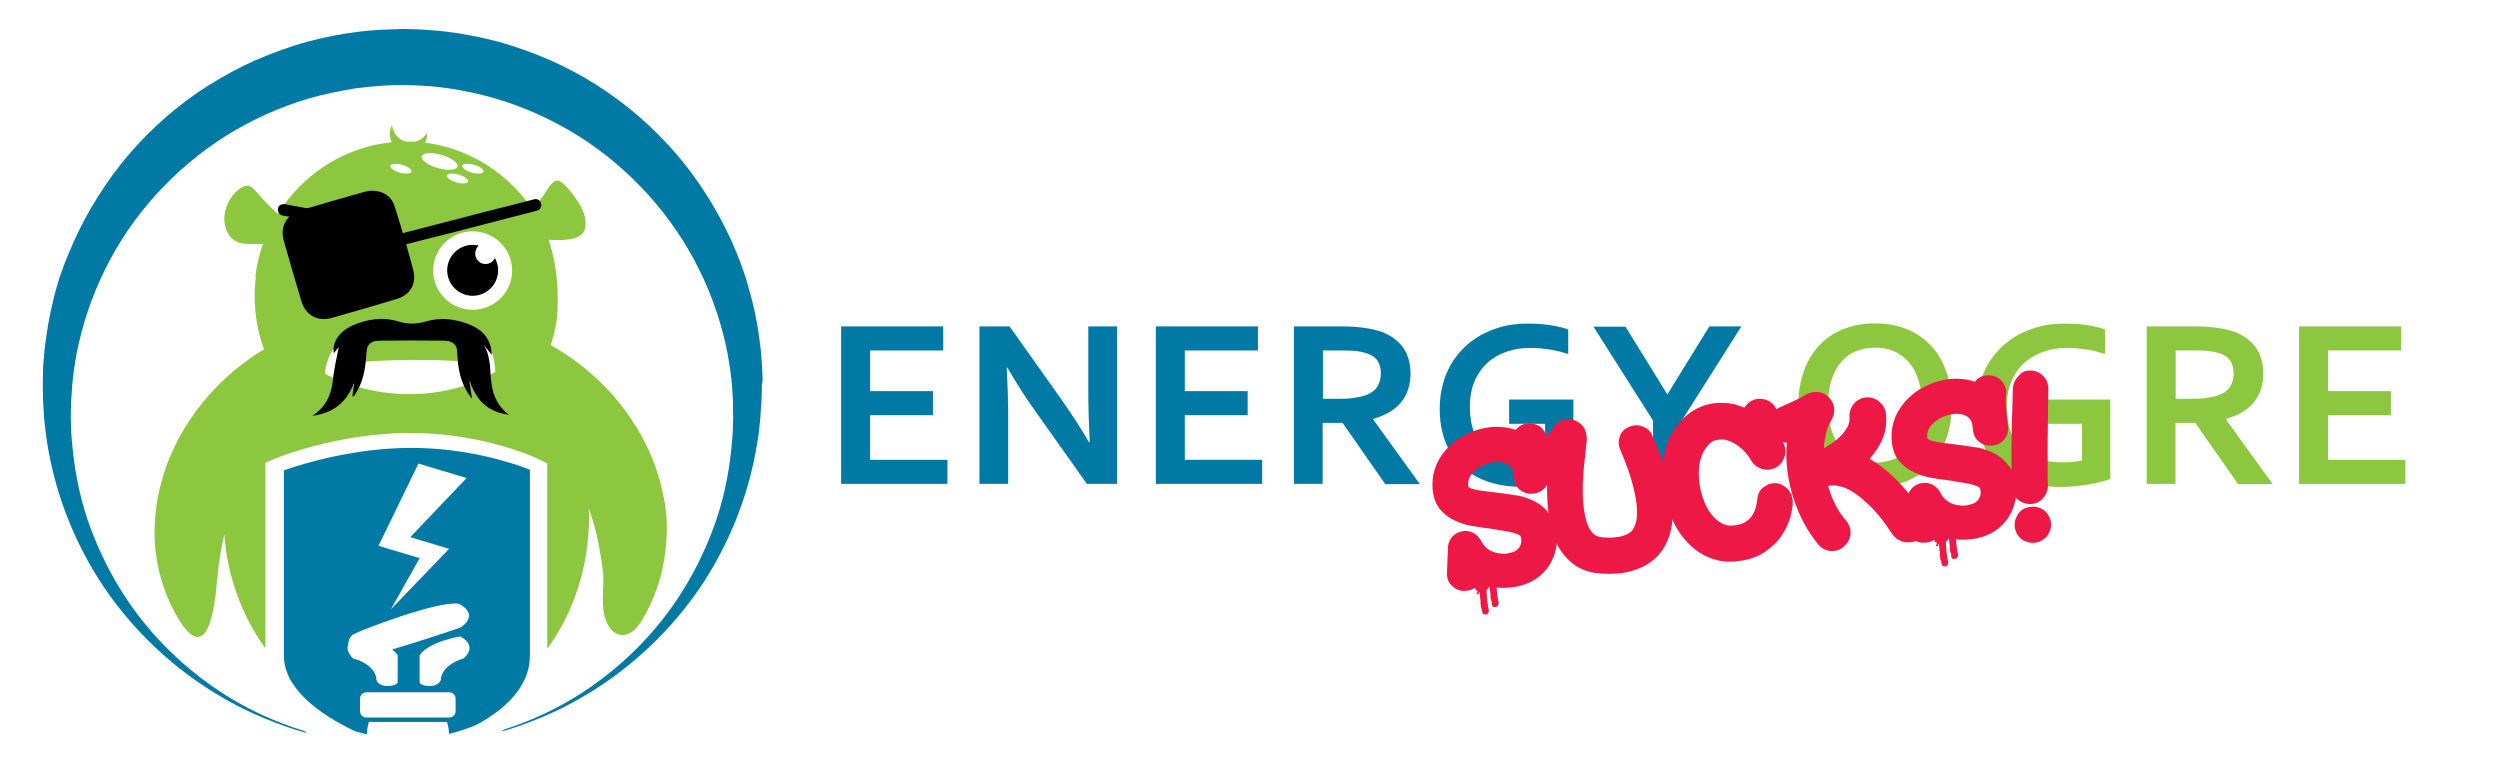 <?xml version="1.0" encoding="utf-8"?>
<!-- Generator: Adobe Illustrator 25.0.1, SVG Export Plug-In . SVG Version: 6.00 Build 0)  -->
<svg version="1.1" baseProfile="basic" id="Layer_1"
	 xmlns="http://www.w3.org/2000/svg" xmlns:xlink="http://www.w3.org/1999/xlink" x="0px" y="0px" viewBox="0 0 1070 326.4"
	 xml:space="preserve">
<style type="text/css">
	.st0{fill:#007AA4;}
	.st1{fill:#8DC63F;}
	.st2{fill:#ED1846;}
</style>
<g>
	<path class="st0" d="M372.4,196.8h33.1v10.3H360v-67.4h43.7V150h-31.3v17.4h26.9v10.3h-26.9L372.4,196.8L372.4,196.8z"/>
	<path class="st0" d="M454.3,171c4.8,6.9,8.8,13,11.8,18.3h0.3c-0.4-8.8-0.6-15.1-0.6-19.1v-30.5h12.3v67.4h-12.9l-22-31
		c-3.9-5.4-7.9-11.6-12-18.7h-0.3c0.4,8.3,0.6,14.7,0.6,19.2v30.5h-12.3v-67.4h12.9L454.3,171z"/>
	<path class="st0" d="M507.1,196.8h33.1v10.3h-45.5v-67.4h43.7V150h-31.3v17.4H534v10.3h-26.9L507.1,196.8L507.1,196.8z"/>
	<path class="st0" d="M603.7,160c0,4.7-1.3,8.7-3.9,12c-2.6,3.3-6.6,5.7-12.1,7.3v0.2l20,27.7h-14.8L574.6,181h-8.5v26.1h-12.3
		v-67.4h20.5c3.4,0,6.5,0.2,9.5,0.6c2.9,0.4,5.4,1,7.5,1.7c4,1.5,7,3.8,9.2,6.7C602.6,151.7,603.7,155.5,603.7,160z M572.2,170.7
		c2.8,0,5.2-0.1,7.2-0.4c2-0.3,3.6-0.6,5-1.1c2.5-0.9,4.2-2.2,5.2-3.9c1-1.6,1.4-3.5,1.4-5.6c0-1.8-0.4-3.4-1.1-4.8
		c-0.8-1.4-2-2.5-3.9-3.3c-1.2-0.5-2.7-0.9-4.4-1.2c-1.8-0.3-4-0.4-6.6-0.4h-8.8v20.7H572.2z"/>
	<path class="st0" d="M661,181.4h-15.1V171h27.5v34c-1,0.4-2.3,0.8-3.9,1.2c-1.6,0.4-3.3,0.8-5.2,1.1s-3.9,0.6-6,0.8
		c-2,0.2-4.1,0.3-6.1,0.3c-6,0-11.3-0.8-15.8-2.4c-4.5-1.6-8.3-3.9-11.3-6.9s-5.3-6.5-6.7-10.6c-1.5-4.1-2.2-8.6-2.2-13.5
		c0-3.5,0.4-6.8,1.2-10s1.9-6.1,3.5-8.8c1.5-2.7,3.4-5.1,5.6-7.3c2.2-2.2,4.7-4,7.5-5.6c2.8-1.5,5.9-2.7,9.2-3.6
		c3.3-0.8,6.9-1.2,10.8-1.2c3.4,0,6.6,0.2,9.7,0.7c3.1,0.5,5.6,1.1,7.5,1.8v10.5c-2.6-0.8-5.3-1.5-7.9-1.9c-2.7-0.4-5.4-0.7-8.1-0.7
		c-3.7,0-7.1,0.5-10.3,1.6s-6,2.7-8.3,4.8s-4.2,4.8-5.5,7.9c-1.3,3.1-2,6.7-2,10.8c0,8,2.1,13.9,6.2,17.9c4.1,4,10,6,17.6,6
		c1.4,0,2.9-0.1,4.4-0.2c1.5-0.2,2.8-0.3,4-0.6v-15.7H661z"/>
	<path class="st0" d="M713.7,168.7l17.9-29h13.7L719.8,180v27.1h-12.3V180L682,139.8h13.7l17.9,29h0.1V168.7z"/>
	<path class="st1" d="M835.3,173.4c0,5.1-0.7,9.8-2.2,14.1s-3.6,8-6.4,11.1c-2.8,3.1-6.2,5.5-10.3,7.2s-8.7,2.6-13.9,2.6
		s-9.8-0.9-13.9-2.6c-4.1-1.7-7.5-4.1-10.3-7.2c-2.8-3.1-4.9-6.8-6.4-11.1s-2.2-9-2.2-14.1s0.7-9.8,2.2-14.1s3.6-8,6.4-11.1
		c2.8-3.1,6.2-5.5,10.3-7.2s8.7-2.6,13.9-2.6s9.8,0.9,13.9,2.6c4.1,1.7,7.5,4.1,10.3,7.2c2.8,3.1,4.9,6.8,6.4,11.1
		C834.6,163.6,835.3,168.3,835.3,173.4z M822.6,173.4c0-4.1-0.5-7.7-1.5-10.8s-2.4-5.6-4.2-7.7c-1.8-2-3.9-3.6-6.3-4.6
		c-2.5-1-5.1-1.5-8.1-1.5c-2.9,0-5.6,0.5-8.1,1.5s-4.6,2.5-6.3,4.6c-1.8,2-3.2,4.6-4.2,7.7c-1,3.1-1.5,6.7-1.5,10.8
		s0.5,7.7,1.5,10.8s2.4,5.6,4.2,7.7c1.8,2,3.9,3.6,6.3,4.6c2.5,1,5.1,1.5,8.1,1.5c2.9,0,5.6-0.5,8.1-1.5s4.6-2.6,6.3-4.6
		c1.8-2,3.2-4.6,4.2-7.7S822.6,177.5,822.6,173.4z"/>
	<path class="st1" d="M890.8,181.4h-15.1V171h27.5v34c-1,0.4-2.3,0.8-3.9,1.2c-1.6,0.4-3.3,0.8-5.2,1.1s-3.9,0.6-6,0.8
		c-2,0.2-4.1,0.3-6.1,0.3c-6,0-11.3-0.8-15.8-2.4c-4.5-1.6-8.3-3.9-11.3-6.9s-5.3-6.5-6.7-10.6c-1.5-4.1-2.2-8.6-2.2-13.5
		c0-3.5,0.4-6.8,1.2-10s1.9-6.1,3.5-8.8c1.5-2.7,3.4-5.1,5.6-7.3c2.2-2.2,4.7-4,7.5-5.6c2.8-1.5,5.9-2.7,9.2-3.6
		c3.3-0.8,6.9-1.2,10.8-1.2c3.4,0,6.6,0.2,9.7,0.7c3.1,0.5,5.6,1.1,7.5,1.8v10.5c-2.6-0.8-5.3-1.5-7.9-1.9c-2.7-0.4-5.4-0.7-8.1-0.7
		c-3.7,0-7.1,0.5-10.3,1.6s-6,2.7-8.3,4.8s-4.2,4.8-5.5,7.9c-1.3,3.1-2,6.7-2,10.8c0,8,2.1,13.9,6.2,17.9c4.1,4,10,6,17.6,6
		c1.4,0,2.9-0.1,4.4-0.2c1.5-0.2,2.8-0.3,4-0.6v-15.7H890.8z"/>
	<path class="st1" d="M968.7,160c0,4.7-1.3,8.7-3.9,12c-2.6,3.3-6.6,5.7-12.1,7.3v0.2l20,27.7h-14.8L939.6,181h-8.5v26.1h-12.3
		v-67.4h20.5c3.4,0,6.5,0.2,9.5,0.6c2.9,0.4,5.4,1,7.5,1.7c4,1.5,7,3.8,9.2,6.7C967.6,151.7,968.7,155.5,968.7,160z M937.2,170.7
		c2.8,0,5.2-0.1,7.2-0.4c2-0.3,3.6-0.6,5-1.1c2.5-0.9,4.2-2.2,5.2-3.9c1-1.6,1.4-3.5,1.4-5.6c0-1.8-0.4-3.4-1.1-4.8
		c-0.8-1.4-2-2.5-3.9-3.3c-1.2-0.5-2.7-0.9-4.4-1.2c-1.8-0.3-4-0.4-6.6-0.4h-8.8v20.7H937.2z"/>
	<path class="st1" d="M996.4,196.8h33.1v10.3H984v-67.4h43.7V150h-31.3v17.4h26.9v10.3h-26.9L996.4,196.8L996.4,196.8z"/>
</g>
<g>
	<path class="st0" d="M157.9,309h33.4c0,0,0.8,2.2,0.9,5.1c4.1-1,8-2.3,11.8-3.9c12-6.5,22.8-16.2,22.8-29.6V201
		c-8.1-3.1-27.2-9.3-50.7-9.3c-24,0-45.5,6.4-54.6,9.6v79.3c0,14.1,15.2,25.1,30.3,32.3c1.7,0.5,3.5,1,5.2,1.4
		C157.1,311.3,157.9,309,157.9,309z M198.4,281.8c-10.1,3.2-9.7,9.1-9.7,9.1s-0.6,2.7-4.7,2.7c-4.2,0-4.4-1.6-4.4-1.6v-11.5
		c3.9-6,17.4-8.1,17.4-8.1C205,276.7,198.4,281.8,198.4,281.8z M179.1,198.4l20.6,6.2l-24.1,25.3l16.6,5l-24.9,25.9l12.3-21.9
		l-17.6-5.3L179.1,198.4z M149.9,280.3c-0.8-1.1-1.6-2.6-0.9-4.3c0.1-1.9,0.8-3.7,2.4-4.6c2.9-1.6,35.9-14.4,45-13
		c0,0,9.3,4.3,0.7,10.2c0,0-15.8,5.4-29.3,9.4c0.9,0.7,1.8,1.5,2.4,2.4V292c0,0-0.2,1.6-4.4,1.6s-4.7-2.7-4.7-2.7s0.4-5.6-8.9-8.8
		C151.2,282.1,150.5,281.4,149.9,280.3z M154.1,304.4V299c0-1.5,1.2-2.7,2.7-2.7h35.5c1.5,0,2.7,1.2,2.7,2.7v5.4
		c0,1.5-1.2,2.7-2.7,2.7h-35.5C155.3,307.1,154.1,305.9,154.1,304.4z"/>
	<path class="st0" d="M326.3,159.8c-0.1-3.4-0.4-6.8-0.7-10.2c-0.8-6.8-1.8-13.7-3.6-20.5c-0.8-3.4-1.9-6.8-2.8-10.2
		c-1.2-3.3-2.3-6.8-3.7-10.1c-5.4-13.4-12.8-26.2-22-38c-9.3-11.7-20.4-22.3-33-31c-6.3-4.4-13-8.3-20-11.7s-14.2-6.2-21.7-8.6
		c-7.4-2.4-15.1-4-22.9-5.3c-3.9-0.5-7.7-1.1-11.9-1.3c-4.2-0.4-7.5-0.4-11.3-0.5l-6.2,0.2c-2,0-3.9,0.2-5.9,0.3
		c-3.9,0.2-7.8,0.8-11.7,1.3c-7.7,1.2-15.4,2.9-22.9,5.3c-7.4,2.4-14.7,5.2-21.7,8.6c-6.9,3.5-13.6,7.3-20,11.7
		c-12.6,8.7-23.8,19.3-33,31c-9.2,11.8-16.6,24.6-22,37.9c-0.7,1.7-1.4,3.3-2,5s-1.2,3.4-1.8,5c-1,3.4-2.1,6.8-2.8,10.2
		c-1.7,6.8-2.8,13.7-3.6,20.5c-0.3,3.4-0.7,6.8-0.7,10.2c0,1.7-0.1,3.5-0.1,5.1s0.1,3.2,0.1,4.8c0,3.5,0.4,6.7,0.5,9.9
		c0.4,3.3,0.7,6.5,1.2,9.7c4,25.6,14.2,48.2,27.1,66.1c13,17.9,28.5,31.3,43.6,40.7c7.5,4.7,15,8.5,22,11.4
		c6.6,2.7,12.7,4.9,18.5,6.4c-0.3-0.3-0.6-0.5-1-0.8c-11.6-3.6-25.1-9.2-38.6-18.6c-14.4-9.9-29-23.9-40.2-42.1
		c-5.6-9.1-10.4-19.2-14.1-30c-3.6-10.8-5.8-22.5-6.7-34.4c-0.3-3-0.3-6-0.4-9c0.1-3,0-6.2,0.3-9.1c0.1-1.6,0.2-3.2,0.3-4.8
		c0.1-1.6,0.4-3,0.5-4.5c0.3-3,0.9-6.1,1.4-9.1c2.4-12.2,6.4-24.3,12.1-35.8c11.2-23,29.4-43.2,51.7-57.3
		c11.2-7,23.4-12.5,36.1-16.2c6.4-1.8,12.9-3.1,19.5-4.2c3.3-0.4,6.6-0.8,9.9-1c1.7-0.1,3.3-0.3,5-0.3l4.7-0.1
		c3.5,0.1,7.5,0.1,10.5,0.4c3.1,0.1,6.4,0.6,9.7,1c6.6,1,13.1,2.4,19.5,4.2c12.7,3.7,24.9,9.2,36.1,16.2
		c22.3,14.1,40.4,34.3,51.7,57.3c5.7,11.5,9.7,23.6,12.1,35.8c0.5,3.1,1.1,6.1,1.4,9.2c0.2,1.5,0.4,3.1,0.5,4.6s0.2,3.1,0.3,4.6
		l0.1,2.1v2.4c0,1.6,0.1,3.2,0.1,4.7c-0.1,3-0.1,5.9-0.4,8.9c-0.9,12-3.1,23.6-6.7,34.4c-3.7,10.8-8.5,20.9-14.1,30
		c-11.2,18.2-25.8,32.2-40.2,42.1c-12.8,8.9-25.6,14.4-36.8,18c-0.3,0.3-0.6,0.6-0.9,0.8c5.3-1.5,10.8-3.5,16.7-5.9
		c7.1-2.9,14.5-6.7,22.1-11.4c15-9.4,30.6-22.8,43.6-40.7c12.9-17.9,23.1-40.5,27.1-66.1c0.6-3.2,0.8-6.5,1.2-9.8
		c0.1-1.6,0.2-3.1,0.3-4.7l0.2-2.4l0.1-2.6c0-1.7,0.1-3.3,0.1-5C326.5,163.2,326.4,161.5,326.3,159.8z"/>
	<path d="M155.8,105.6c-3,0-5.5-2.5-5.5-5.5c0-1.7,0.8-3.1,1.9-4.1c-1-0.2-2.1-0.4-3.2-0.4c-7.4,0-13.5,6-13.5,13.4
		s6,13.4,13.5,13.4c7.4,0,13.4-6,13.4-13.4c0-2.4-0.6-4.6-1.7-6.6C159.9,104.3,158,105.6,155.8,105.6z"/>
	<path d="M207.8,113c-2.5,0-4.4-2-4.4-4.5c0-1.4,0.6-2.5,1.5-3.4c-0.8-0.2-1.7-0.3-2.6-0.3c-6,0-10.9,4.9-10.9,10.9
		s4.9,10.9,10.9,10.9s10.9-4.9,10.9-10.9c0-1.9-0.5-3.7-1.4-5.3C211.1,112,209.6,113,207.8,113z"/>
	<path class="st1" d="M120.9,93.5c-3.3-3.2-6.8-6.3-9.8-9.8c-2.9-3.4-4.6-6.1-9.1-2.5c-3.6,2.9-6.1,8-6,12.6
		c0.2,6.1,3.5,10.6,10,10.6c3.5,0,9.8,0.3,12.9-1.1c2.2-0.9,2-2,2-4.5C121,98.4,121.1,93.7,120.9,93.5z"/>
	<path class="st1" d="M223.5,92.2c3.6-1.8,6.3-4.9,8.8-8.1c1.5-1.9,3.5-6.4,5.9-6.8c2.7-0.5,7.6,6.7,8.9,8.6
		c2.4,3.6,4.5,8.1,3.1,12.5c-2.3,7.2-21.6,3.4-26.8,3C207.7,100.1,223.5,92.2,223.5,92.2z"/>
	<path class="st1" d="M284.1,213c-0.6-3-1.3-6-2.2-9c-0.9-2.9-1.9-5.9-3.1-8.7c-2.4-5.7-5.3-11-8.6-15.9c-3.3-4.9-6.9-9.4-10.7-13.3
		c-7.6-7.9-15.8-13.9-23.3-18.1c-0.2-0.1-0.3-0.2-0.5-0.2c1.3-3.8,2.1-7.8,2.7-11.8c1.4-18.1-2.1-31-6.1-39.5
		c-0.1,0.1-0.2,0.2-0.3,0.2c-9.6-19.1-28.2-32.9-50.1-35.6c0.7-1.3,1-2.8,0.9-4.3c-0.7,1.2-1.7,2.3-3,3c-0.8,0.4-1.6,0.7-2.4,0.9
		c-1.1-0.1-2.3-0.1-3.5-0.1c-0.1,0-0.2,0-0.2,0c-2-0.5-3.7-1.8-4.8-3.7c-0.6-1.1-1-2.3-1.1-3.4c-1.2,2.2-1.3,5-0.1,7.4
		C144.4,63.2,124.5,78.2,115,99c-0.1,0-0.1-0.1-0.2-0.1c-2.4,5.2-4.6,11.8-5.5,19.6c0,0,0.1,0.1,0.2,0.1c-0.3,2.7-0.5,5.4-0.5,8.1
		c0,8,1.4,15.7,4,22.8c-6.8,4.1-14.1,9.6-20.9,16.7c-3.8,4-7.4,8.4-10.7,13.3c-3.3,4.9-6.2,10.2-8.6,15.9c-1.2,2.8-2.2,5.7-3.1,8.7
		s-1.6,5.9-2.2,9c-1.1,6-1.5,12.1-1.3,17.9c0.3,5.8,1.2,11.4,2.7,16.5c1.4,5.1,3.3,9.6,5.4,13.6c0.5,1,1,1.9,1.6,2.9
		c0.6,0.9,1.1,1.8,1.6,2.7c13.1,19.1,14.9-13.5,15.8-21.9c0.4-4,1-8,1.8-12.1c0.3-1.3,0.6-2.6,0.9-3.9c1.4,18.4,7.8,35.2,17.6,48.7
		V198l4.1-1.7c1.1-0.5,27.1-11,58-11c31.1,0,53.8,10.7,54.8,11.2l3.7,1.8v79.4c11.2-15.3,17.9-35,17.9-56.4c0-1.3,0-2.5-0.1-3.8
		c0.3,1,0.7,2,1,3c1.3,4.1,2.4,8.2,3.2,12.3c0.8,4.1,1.4,8.1,1.9,12.1c0.6,6-0.9,12.5,0.6,18.6c2.2,9.2,9.7,11.4,15.2,3.3
		c0.6-0.8,1.1-1.7,1.6-2.7c0.6-0.9,1.1-1.9,1.6-2.9c2.1-4,4-8.5,5.4-13.6s2.4-10.6,2.7-16.5C285.7,225.1,285.3,219,284.1,213z
		 M197.9,70.9c0.3-0.9,2.5-1.1,5-0.4s4.3,2.1,4,3s-2.5,1.1-5,0.4C199.4,73.1,197.6,71.8,197.9,70.9z M200.4,77.7
		c-0.3,0.9-2.5,1.1-5,0.4s-4.3-2.1-4.1-3c0.3-0.9,2.5-1.1,5-0.4C198.8,75.5,200.6,76.8,200.4,77.7z M180.5,66.9
		c0.4-1.6,4.2-1.8,8.5-0.6c4.2,1.2,7.3,3.5,6.8,5c-0.5,1.6-4.2,1.8-8.5,0.6C183.1,70.7,180,68.4,180.5,66.9z M167,70.9
		c0.3-0.9,2.5-1.1,5-0.4s4.3,2.1,4.1,3c-0.3,0.9-2.5,1.1-5,0.4C168.6,73.1,166.8,71.8,167,70.9z M125.4,109
		c0-13,10.6-23.6,23.6-23.6c13.1,0,23.6,10.6,23.6,23.6S162,132.6,149,132.6S125.4,122.1,125.4,109z M211.7,159.4
		c-1.8,1-3.7,2-5.7,2.9c-0.4,0.2-0.8,0.4-1.2,0.5c-2.1,0.9-4.2,1.7-6.4,2.4c-0.1,0-0.2,0.1-0.3,0.1l0,0c-7.1,2.2-14.9,3.4-23.2,3.4
		c-7.8,0-15.2-1.2-22.1-3.2v0.1c-1.5-0.4-2.9-1-4.3-1.5c-0.6-0.2-1.2-0.4-1.7-0.6c-2.7-1.1-5.4-2.2-7.8-3.6c0.9-7,3.6-12.1,6.8-12.1
		c2.5,0,4.6,3,5.9,7.6c6.8-1.6,40.3-1.8,46.7-0.5c1-6.4,3.6-10.9,6.6-10.9c3.6,0,6.6,6.7,7,15.2
		C211.8,159.3,211.7,159.3,211.7,159.4L211.7,159.4z M202.3,132.6c-9.3,0-16.9-7.5-16.9-16.8S193,99,202.3,99
		c9.3,0,16.9,7.5,16.9,16.8S211.6,132.6,202.3,132.6z"/>
</g>
<path class="st2" d="M655.1,213.8c2.1,0.9,3.9,1.9,5.3,3.2c1.4,1.2,2.5,2.5,3.4,3.9c0.9,1.3,1.5,2.7,1.8,4.1
	c0.4,1.4,0.6,2.7,0.7,3.8c0.2,2.6,0,5.1-0.7,7.5c-0.7,2.4-1.7,4.5-3.1,6.5c-1.4,1.9-3.1,3.6-5.2,5c-2.1,1.4-4.4,2.4-7.1,3
	c-0.6,0.2-1.3,0.4-1.9,0.4c-0.6,0.1-1.2,0.1-1.9,0.2c-0.9,0.1-1.9,0.2-2.9,0.2c-1,0-2,0-3-0.2l0.1,0.6l0,0.1l0,0.2
	c0.1,0.7,0.1,1.4,0.2,2.1c0.1,0.6,0.2,1.3,0.3,2l0.1,0.6c0.1,0.2,0.2,0.5,0.2,0.9c0,0.4,0,0.7-0.1,0.9c-0.2,0.6-0.6,0.9-1.2,1
	c-0.3,0-0.5,0-0.7,0c-0.3,0-0.5-0.2-0.7-0.5c-0.2-0.3-0.2-0.6-0.2-0.9c0-0.1,0-0.1-0.1-0.1c0-0.1,0-0.2,0.1-0.2l0-0.2l0-0.2
	c0-0.1,0-0.1-0.1-0.1l0-0.2c-0.2-0.3-0.3-0.6-0.4-1.1c-0.1-0.5-0.1-1-0.1-1.6c0-0.1,0-0.2,0-0.3c0,0,0-0.1,0-0.3l-0.2-1.5l-0.1-1
	l0-0.4l0-0.1c-0.1,0-0.2,0-0.2-0.1c0,0.1,0,0.3-0.2,0.5c-0.1,0.2-0.3,0.4-0.4,0.4c-0.5,0.2-0.7,0.9-0.5,2.1l0.1,1.2l0,0.1l0,0.2
	c0.1,0.7,0.1,1.4,0.2,2.1c0.1,0.7,0.2,1.4,0.3,2l0.1,0.5c0.1,0.4,0.2,0.7,0.2,1c0,0.3,0,0.6-0.1,0.9c-0.2,0.6-0.5,0.9-1.1,1
	c-0.1,0-0.2,0-0.3,0c-0.1,0-0.2,0-0.3,0c-0.4,0-0.6-0.2-0.8-0.5c-0.1-0.3-0.2-0.7-0.3-1l-0.1-0.1c0-0.1,0-0.1,0.1-0.1l0-0.2l0-0.1
	l0-0.1l-0.1-0.1c-0.1,0-0.1-0.1-0.1-0.3c-0.2-0.2-0.3-0.5-0.3-1c0-0.5-0.1-1-0.2-1.6l0.1-0.2l0-0.2l-0.2-1.6l-0.1-1l0-0.4
	c-0.1-0.6-0.2-1-0.3-1.2c0,0.2-0.1,0.3-0.3,0.4l0,0.1l0.1,0c0,0.2,0,0.4-0.1,0.4c-0.1,0-0.1,0-0.2,0.1c0,0-0.1,0.1-0.2,0.1l-0.1-0.1
	c-0.3,0-0.4-0.1-0.3-0.4l0.1-0.1c0-0.1,0-0.2,0.2-0.2l-0.1-0.1l0.1-0.2l0.1-0.2c0-0.1-0.1-0.3-0.4-0.5l-0.2,0c-0.1,0-0.2,0-0.2-0.1
	l0-0.1l-0.1-0.1c0-0.1-0.1-0.1-0.1-0.2l-0.1-0.5c-0.7,0.4-1.4,0.8-2.2,1c-0.8,0.2-1.6,0.3-2.5,0.3c-2,0-3.8-0.8-5.3-2.3
	c-1.5-1.5-2.1-3.3-2-5.5c0.1-2.8,0.2-5.2,0.3-7.4s0.2-3.2,0.1-3.3c0.1-1.8,0.7-3.3,1.8-4.6c1.1-1.3,2.6-2.1,4.3-2.4
	c1.7-0.3,3.3-0.1,4.8,0.7c1.5,0.8,2.6,2,3.4,3.6c0.6,1.1,1.3,2.1,2.2,2.8c0.9,0.8,1.9,1.4,3.1,1.8c1.1,0.4,2.3,0.6,3.6,0.7
	c1.2,0.1,2.4-0.1,3.5-0.4c1.3-0.3,2.3-0.7,2.9-1.3c0.7-0.6,1.1-1.2,1.4-1.8c0.3-0.6,0.4-1.2,0.4-1.7c0-0.5,0-0.9,0-1.1
	c-0.1-0.5-0.2-0.9-0.3-1.2c-0.2-0.3-0.7-0.6-1.6-1c-1.4-0.5-3-0.9-4.9-1.2c-1.9-0.3-4-0.6-6.1-1c-2.4-0.3-4.9-0.6-7.7-1.1
	c-2.7-0.4-5.3-1.2-7.8-2.4c-2.5-1.1-4.6-2.7-6.3-4.8c-1.8-2-2.8-4.8-3.2-8.1c-0.4-4.2,0.2-8.1,2-11.9s4.6-6.9,8.3-9.7
	c1.9-1.3,3.9-2.4,6.1-3.3c2.1-0.9,4.3-1.5,6.5-1.9c2.2-0.4,4.3-0.5,6.5-0.3c2.1,0.1,4.2,0.5,6.1,1.2c1.7-2.1,3.9-3,6.7-2.7
	c2.1,0.2,3.8,1,5.1,2.7c1.3,1.6,1.9,3.5,1.6,5.6c-0.2,1.3-0.2,2.9,0,5c0.1,2.1,0.3,4,0.5,5.7c0.1,0.6,0.1,1.1,0.2,1.6
	c0.1,0.5,0.1,1,0.1,1.5c0.2,2-0.3,3.8-1.6,5.3c-1.3,1.5-3,2.4-5.1,2.6c-2.1,0.2-3.9-0.3-5.5-1.5c-1.6-1.2-2.5-2.8-2.7-4.9
	c-0.1-0.1-0.2-0.9-0.3-2.3c-0.3-1.4-0.7-2.3-1.3-2.9c-0.6-0.6-1.1-1-1.7-1.2c-1.6-0.8-3.6-1-5.9-0.6c-2.3,0.4-4.4,1.3-6.3,2.6
	c-1.1,0.7-2.1,1.7-3,2.9c-0.9,1.3-1.3,2.8-1.1,4.6l0,0.2c0.3,0.4,0.8,0.8,1.7,1c0.9,0.3,1.9,0.5,3.1,0.7c1.2,0.2,2.4,0.4,3.7,0.5
	c1.3,0.2,2.4,0.3,3.3,0.4c2.6,0.3,5.2,0.7,7.7,1.1C650.4,212.1,652.8,212.8,655.1,213.8z"/>
<path class="st2" d="M697.3,182.7c2-0.9,3.9-0.9,5.9-0.1c2,0.8,3.4,2.1,4.1,4.1c5.1,11.5,7.9,21.3,8.5,29.3c0.6,8-0.9,14.6-4.5,19.7
	c-0.7,1-1.6,2.1-2.7,3.1c-1.1,1.1-2.4,2-3.9,2.9c-1.5,0.9-3.2,1.7-5.2,2.3c-2,0.7-4.2,1.2-6.7,1.4c-1.2,0.1-2.5,0.2-3.9,0.2
	c-1.4,0-2.8-0.1-4.3-0.2c-6.2-0.4-11.2-3-15-7.6c-3.3-4-5.4-8.8-6.3-14.4c-1-5.6-1.3-11.5-1.1-17.8c-1.3,0.1-2.6,0-3.8-0.5
	c-1.2-0.5-2.3-1.3-3.1-2.5c-1.3-1.7-1.9-3.6-1.6-5.6c0.3-2.1,1.2-3.8,2.9-5.1c0.5-0.4,1.2-0.9,1.9-1.6c0.7-0.6,1.5-1.3,2.2-2.1
	c0.7-0.8,1.4-1.6,2.1-2.4c0.7-0.8,1.2-1.6,1.7-2.3c0.9-1.7,2.2-2.9,4-3.6c1.8-0.7,3.5-0.7,5.2-0.1c0.5,0.2,1,0.4,1.7,0.8
	c0.7,0.4,1.3,0.9,1.9,1.6c0.6,0.7,1.1,1.6,1.4,2.7c0.4,1.1,0.5,2.4,0.4,4.1c-0.1,0.4-0.2,0.9-0.2,1.5s-0.1,1.2-0.2,1.9
	c-0.2,1.8-0.4,4.3-0.8,7.5c-0.3,3.2-0.5,6.6-0.5,10.1c0,3.5,0.3,7,0.9,10.2c0.6,3.3,1.6,5.8,3.1,7.7c0.7,0.7,1.3,1.2,2,1.5
	c0.7,0.3,1.5,0.5,2.5,0.6c1.1,0.1,2.3,0.1,3.6,0.1c1.3,0,2.5-0.2,3.7-0.4c1.2-0.2,2.3-0.6,3.3-1.1c1-0.5,1.8-1.1,2.4-2
	c0.4-0.6,0.9-1.7,1.3-3.1c0.4-1.4,0.5-3.4,0.4-6.1s-0.8-5.9-1.8-10c-1-4-2.8-9-5.3-14.9c-0.9-2-0.9-4-0.1-6
	C694,184.8,695.3,183.5,697.3,182.7z"/>
<path class="st2" d="M759.9,206.8c1.1,0,2.1,0.3,3,0.8c0.9,0.5,1.7,1.1,2.4,1.9c0.7,0.8,1.2,1.7,1.5,2.6c0.3,0.9,0.5,1.8,0.5,2.7
	c0,2-0.4,4.3-1.2,7c-0.8,2.7-2.1,5.3-3.9,7.9c-1.8,2.6-4.3,4.8-7.3,6.8c-3,2-6.8,3.2-11.4,3.7l-0.5,0.1c-5.3,0.5-10.1-0.6-14.6-3.2
	c-4.5-2.6-8.2-6.6-11.2-11.8c-1.9-3.4-3.3-7-4.3-10.9c-1-3.9-1.5-7.7-1.5-11.4c0-3.8,0.4-7.4,1.4-10.8c1-3.5,2.4-6.5,4.3-9.1
	c2.6-3.7,5.7-6.5,9.3-8.3c3.6-1.8,7.4-2.6,11.6-2.3c1.5,0,2.9,0.2,4.3,0.5c1.4,0.4,2.8,0.9,4.3,1.5c0.9-1.5,2.1-2.5,3.6-3.2
	c1.5-0.7,3.2-0.8,4.9-0.4c2.1,0.5,3.7,1.7,4.8,3.5c1.1,1.8,1.5,3.8,1,5.9c-0.2,0.5-0.2,1.1-0.1,1.9c0.1,0.8,0.3,1.6,0.5,2.5
	c0.2,0.9,0.5,1.7,0.9,2.5c0.3,0.8,0.7,1.6,1,2.2c1,1.9,1.2,3.9,0.6,6c-0.6,2-1.8,3.6-3.7,4.7c-1,0.5-2,0.8-3,0.9c-1,0.1-2,0-3-0.3
	c-0.9-0.3-1.8-0.7-2.6-1.3c-0.8-0.6-1.5-1.4-2-2.3c-0.7-1.2-1.6-2.4-2.5-3.5c-1-1.1-2-2-3.1-2.8c-1.1-0.8-2.2-1.4-3.4-1.9
	c-1.2-0.5-2.3-0.8-3.4-0.8c-1,0-2.2,0.1-3.4,0.5c-1.2,0.4-2.6,1.6-3.9,3.6c-1,1.4-1.7,3.2-2.2,5.2c-0.4,2.1-0.6,4.2-0.5,6.6
	c0.1,2.3,0.5,4.7,1.1,7c0.6,2.4,1.5,4.6,2.6,6.7c0.5,0.9,1.2,1.8,1.9,2.7c0.7,0.9,1.5,1.7,2.4,2.4c0.9,0.7,1.9,1.3,3,1.7
	c1.1,0.4,2.4,0.6,3.7,0.4l0.3,0c2.2-0.2,3.9-0.8,5.1-1.6c1.3-0.9,2.2-1.8,2.9-2.9c0.7-1.1,1.1-2.2,1.4-3.2c0.2-1,0.4-1.9,0.5-2.5
	l0-0.1c0.1-0.8,0.2-1.6,0.4-2.5c0.2-0.9,0.6-1.7,1.2-2.4c0.6-0.8,1.4-1.4,2.4-1.8C756.8,207,758.2,206.8,759.9,206.8z"/>
<path class="st2" d="M800.2,196.4c3.6,2,7.3,4.8,11.1,8.6c3.9,3.8,7.9,8.8,12,15c0.5,0.9,0.9,1.9,1.1,2.9c0.2,1,0.2,2-0.1,3
	c-0.2,1-0.6,1.9-1.2,2.8c-0.6,0.9-1.3,1.6-2.2,2.2c-0.5,0.4-1.1,0.7-1.7,0.9c-0.6,0.2-1.2,0.3-1.8,0.3c-1.4,0.2-2.8-0.1-4.2-0.7
	c-1.3-0.6-2.4-1.5-3.3-2.8c-3.1-4.8-6.1-8.6-8.9-11.4c-2.8-2.8-5.4-5-7.7-6.5c-2.4-1.5-4.5-2.4-6.4-2.7c-1.9-0.4-3.4-0.4-4.5,0
	c1.7,5.9,4.3,10.9,7.8,14.9c1.4,1.7,2,3.6,1.8,5.7c-0.2,2.1-1.2,3.9-2.8,5.3c-1.1,1.1-2.5,1.7-4.2,1.9c-1.3,0.1-2.5,0-3.7-0.5
	s-2.2-1.2-3.1-2.3c-2.2-2.7-4.3-5.7-6.1-9.1c-1.8-3.4-3.3-7-4.5-10.7c-1.2-3.8-2.1-7.7-2.6-11.7c-0.5-4-0.6-8-0.2-12
	c-1.5-0.1-2.8-0.5-4.1-1.4c-1.3-0.9-2.3-2-2.9-3.6c-0.8-2-0.8-4,0-6c0.8-2,2.2-3.4,4.3-4.3c1.3-0.6,2.6-1.2,4-1.8
	c1.3-0.6,2.5-1.2,3.6-1.7s2.3-1.2,3.6-2c1.6-0.8,3.3-1.1,5-0.9c1.7,0.2,3.2,1,4.4,2.2c1.3,1.3,2.1,2.8,2.3,4.5c0.2,1.8-0.1,3.4-1,5
	c-1.1,1.8-1.9,3.7-2.4,5.8c-0.5,2.1-0.9,4.3-1,6.6c1-0.6,2.2-1.4,3.6-2.3c1.4-0.9,2.6-1.9,3.7-3.1c1.1-1.1,2-2.4,2.8-3.7
	c0.7-1.3,1-2.7,0.9-4c-0.2-2.2,0.4-4.1,1.7-5.8c1.4-1.7,3.2-2.7,5.3-2.9c2.1-0.2,4,0.4,5.7,1.8c1.7,1.4,2.7,3.2,2.9,5.3
	c0.4,3.9-0.1,7.4-1.5,10.6C804.4,191,802.5,193.8,800.2,196.4z"/>
<path class="st2" d="M851.7,193.2c2.1,0.9,3.9,1.9,5.3,3.2c1.4,1.2,2.5,2.5,3.4,3.9c0.9,1.3,1.5,2.7,1.8,4.1
	c0.4,1.4,0.6,2.7,0.7,3.8c0.2,2.6,0,5.1-0.7,7.5c-0.7,2.4-1.7,4.5-3.1,6.5c-1.4,1.9-3.1,3.6-5.2,5c-2.1,1.4-4.4,2.4-7.1,3
	c-0.6,0.2-1.3,0.4-1.9,0.4c-0.6,0.1-1.2,0.1-1.9,0.2c-0.9,0.1-1.9,0.2-2.9,0.2c-1,0-2,0-3-0.2l0.1,0.6l0,0.1l0,0.2
	c0.1,0.7,0.1,1.4,0.2,2.1c0.1,0.6,0.2,1.3,0.3,2l0.1,0.6c0.1,0.2,0.2,0.5,0.2,0.9c0,0.4,0,0.7-0.1,0.9c-0.2,0.6-0.6,0.9-1.2,1
	c-0.3,0-0.5,0-0.7,0c-0.3,0-0.5-0.2-0.7-0.5c-0.2-0.3-0.2-0.6-0.2-0.9c0-0.1,0-0.1-0.1-0.1c0-0.1,0-0.2,0.1-0.2l0-0.2l0-0.2
	c0-0.1,0-0.1-0.1-0.1l0-0.2c-0.2-0.3-0.3-0.6-0.4-1.1c-0.1-0.5-0.1-1-0.1-1.6c0-0.1,0-0.2,0-0.3c0,0,0-0.1,0-0.3l-0.2-1.5l-0.1-1
	l0-0.4l0-0.1c-0.1,0-0.2,0-0.2-0.1c0,0.1,0,0.3-0.2,0.5c-0.1,0.2-0.3,0.4-0.4,0.4c-0.5,0.2-0.7,0.9-0.5,2.1l0.1,1.2l0,0.1l0,0.2
	c0.1,0.7,0.1,1.4,0.2,2.1c0.1,0.7,0.2,1.3,0.3,2l0.1,0.5c0.1,0.4,0.2,0.7,0.2,1c0,0.3,0,0.6-0.1,0.9c-0.2,0.6-0.5,0.9-1.1,1
	c-0.1,0-0.2,0-0.3,0c-0.1,0-0.2,0-0.3,0c-0.4,0-0.6-0.2-0.8-0.5c-0.1-0.3-0.2-0.7-0.3-1l-0.1-0.1c0-0.1,0-0.1,0.1-0.1l0-0.2l0-0.1
	l0-0.1l-0.1-0.1c-0.1,0-0.1-0.1-0.1-0.3c-0.2-0.2-0.3-0.5-0.3-1c0-0.5-0.1-1-0.2-1.6l0.1-0.2l0-0.2l-0.2-1.6l-0.1-1l0-0.4
	c-0.1-0.6-0.2-1-0.3-1.2c0,0.2-0.1,0.3-0.3,0.4l0,0.1l0.1,0c0,0.2,0,0.4-0.1,0.4c-0.1,0-0.1,0-0.2,0.1c0,0-0.1,0.1-0.2,0.1l-0.1-0.1
	c-0.3,0-0.4-0.1-0.3-0.4l0.1-0.1c0-0.1,0-0.2,0.2-0.2l-0.1-0.1l0.1-0.2l0.1-0.2c0-0.1-0.1-0.3-0.4-0.5l-0.2,0c-0.1,0-0.2,0-0.2-0.1
	l0-0.1l-0.1-0.1c0-0.1-0.1-0.1-0.1-0.2l-0.1-0.5c-0.7,0.4-1.4,0.8-2.2,1c-0.8,0.2-1.6,0.3-2.5,0.3c-2,0-3.8-0.8-5.3-2.3
	c-1.5-1.5-2.1-3.3-2-5.5c0.1-2.8,0.2-5.2,0.3-7.4c0.1-2.1,0.2-3.2,0.1-3.3c0.1-1.8,0.7-3.3,1.8-4.6c1.1-1.3,2.6-2.1,4.3-2.4
	c1.7-0.3,3.3-0.1,4.8,0.7c1.5,0.8,2.6,2,3.4,3.6c0.6,1.1,1.3,2.1,2.2,2.8c0.9,0.8,1.9,1.4,3.1,1.8c1.1,0.4,2.3,0.6,3.6,0.7
	c1.2,0.1,2.4-0.1,3.5-0.4c1.3-0.3,2.3-0.7,2.9-1.3c0.7-0.6,1.1-1.2,1.4-1.8s0.4-1.2,0.4-1.7c0-0.5,0-0.9,0-1.1
	c-0.1-0.5-0.2-0.9-0.3-1.2c-0.2-0.3-0.7-0.6-1.6-1c-1.4-0.5-3-0.9-4.9-1.2c-1.9-0.3-4-0.6-6.1-1c-2.4-0.3-4.9-0.6-7.7-1.1
	c-2.7-0.4-5.3-1.2-7.8-2.4c-2.5-1.1-4.6-2.7-6.4-4.8c-1.8-2-2.8-4.8-3.2-8.1c-0.4-4.2,0.2-8.1,2-11.9c1.8-3.7,4.6-6.9,8.3-9.7
	c1.9-1.3,3.9-2.4,6.1-3.3c2.1-0.9,4.3-1.5,6.5-1.9c2.2-0.4,4.3-0.5,6.5-0.3c2.1,0.1,4.2,0.5,6.1,1.2c1.7-2.1,3.9-3,6.7-2.7
	c2.1,0.2,3.8,1,5.1,2.7c1.3,1.6,1.9,3.5,1.6,5.6c-0.2,1.3-0.2,2.9,0,5c0.1,2.1,0.3,4,0.5,5.7c0.1,0.6,0.1,1.1,0.2,1.6
	c0.1,0.5,0.1,1,0.1,1.5c0.2,2-0.3,3.8-1.6,5.3c-1.3,1.5-3,2.4-5.1,2.6c-2.1,0.2-3.9-0.3-5.5-1.5c-1.6-1.2-2.5-2.8-2.7-4.9
	c-0.1-0.1-0.2-0.9-0.3-2.3c-0.3-1.4-0.7-2.3-1.3-2.9c-0.6-0.6-1.1-1-1.7-1.2c-1.6-0.8-3.6-1-5.9-0.6c-2.3,0.4-4.4,1.3-6.3,2.6
	c-1.1,0.7-2.1,1.7-3,2.9c-0.9,1.3-1.3,2.8-1.1,4.6l0,0.2c0.3,0.4,0.8,0.8,1.7,1c0.9,0.3,1.9,0.5,3.1,0.7c1.2,0.2,2.4,0.4,3.7,0.5
	s2.4,0.3,3.3,0.4c2.6,0.3,5.2,0.7,7.7,1.1C846.9,191.5,849.4,192.2,851.7,193.2z"/>
<path class="st2" d="M869.1,158.6c2.1,0,3.9,0.8,5.4,2.3c1.5,1.6,2.2,3.4,2.2,5.5c0,1.6-0.1,3.6-0.1,6c0,2.4-0.1,4.9-0.1,7.7
	c0,2.7-0.1,5.5-0.1,8.4c0,2.8,0,5.5,0,8c0,2.5,0,4.7,0,6.7c0,1.9,0,3.4,0.1,4.3c0.1,2.1-0.6,3.9-1.9,5.5c-1.3,1.6-3,2.5-5.1,2.7
	l-0.2,0c-2.2,0.1-4.1-0.6-5.7-1.9c-1.6-1.4-2.5-3.1-2.6-5.3c0-1.2-0.1-2.9-0.1-5.3c0-2.4,0-5.1,0-8c0-3,0-6,0.1-9.1
	c0-3.1,0.1-6.1,0.2-8.8c0.1-2.7,0.1-5.1,0.2-7.1c0-2,0.1-3.3,0.1-3.9c0.1-2,0.9-3.8,2.4-5.3C865.2,159.2,867,158.5,869.1,158.6z
	 M869.3,216.9c2.1-0.2,4,0.3,5.7,1.6c1.7,1.6,2.6,3.3,2.8,5.3c0.2,2-0.4,3.9-1.7,5.8c-0.7,0.7-1.5,1.3-2.4,1.8
	c-0.9,0.5-1.8,0.8-2.9,0.9c-1,0.1-2,0-3-0.3c-1-0.3-1.9-0.7-2.7-1.3c-1.7-1.5-2.6-3.3-2.8-5.3c-0.2-1.9,0.4-3.9,1.7-5.8
	c0.6-0.8,1.4-1.4,2.3-1.9C867.4,217.2,868.3,217,869.3,216.9z"/>
<path d="M158.9,81.6c5,0,8.6,2.3,10,6.7c2.9,9.1,5.6,18.2,8,27.4c1.5,5.8-1.4,10.6-7.2,12.3c-9.1,2.7-18.2,5.4-27.4,8
	c-6.3,1.8-11.5-1-13.3-7.1c-2.6-8.7-5.2-17.4-7.6-26.1c-1.6-5.8,1.3-11,7.2-12.8c9.1-2.7,18.3-5.3,27.4-7.9
	C157.1,81.8,158.4,81.6,158.9,81.6z"/>
<g>
	<path d="M172.2,105c6.5-1.7,13-3.4,19.6-5c10.3-2.7,20.6-5.3,30.9-8c2.4-0.6,4.8-1.2,7.2-1.9c3.1-0.8,1.8-5.6-1.3-4.8
		c-6.5,1.7-13,3.4-19.6,5c-10.3,2.7-20.6,5.3-30.9,8c-2.4,0.6-4.8,1.2-7.2,1.9C167.8,101,169.1,105.8,172.2,105L172.2,105z"/>
</g>
<g>
	<path d="M133.4,89.5c-3.3-0.6-6.6-1.2-9.9-1.8c-0.5-0.1-1-0.2-1.4-0.3c-1.3-0.2-2.8,0.3-3.1,1.7c-0.3,1.2,0.4,2.8,1.7,3.1
		c3.3,0.6,6.6,1.2,9.9,1.8c0.5,0.1,1,0.2,1.4,0.3c1.3,0.2,2.8-0.3,3.1-1.7C135.5,91.4,134.8,89.7,133.4,89.5L133.4,89.5z"/>
</g>
<path d="M145,148.5c-0.4,0.5-1.3,1.6-2.1,2.7c-0.9-4.6,2.3-9.4,8-11.9c6.2-2.7,12.8-3.8,19.7-1.7c3.9,1.2,7.6,1.2,11.6,0
	c6.4-1.9,12.6-1.1,18.5,1.2c6.6,2.6,9.5,6.9,9.8,13.1c-1.4-1.7-2.4-3-3.5-4.3c3.4,5.4,2.5,11.2,3.4,16.9c0.8,4.9,2.6,9.4,7.4,13
	c-10.5-1.4-14.2-7.5-16.9-14.5c0.2,1.2,0.3,2.3,0.5,3.5s0.4,2.4,0.6,4.2c-4-5.1-5.4-10.2-6-15.5c-0.2-1.8-0.2-3.6-0.4-5.4
	c-0.3-2.7-2.5-4-5.8-4c-9-0.1-18-0.1-27,0c-4,0-5.7,1.5-5.9,4.7c-0.4,5.7-0.9,11.3-3.9,16.6c-0.4,0.7-0.7,1.3-1.1,1.9
	c-0.1,0.2-0.4,0.4-1.1,0.9c0.3-2.3,0.5-4.2,0.8-6c-2.9,6.8-7,12.5-17.9,14.1c7.2-4.9,8.4-10.9,9-17.2
	C143.3,156.4,144.3,152.2,145,148.5z"/>
</svg>
